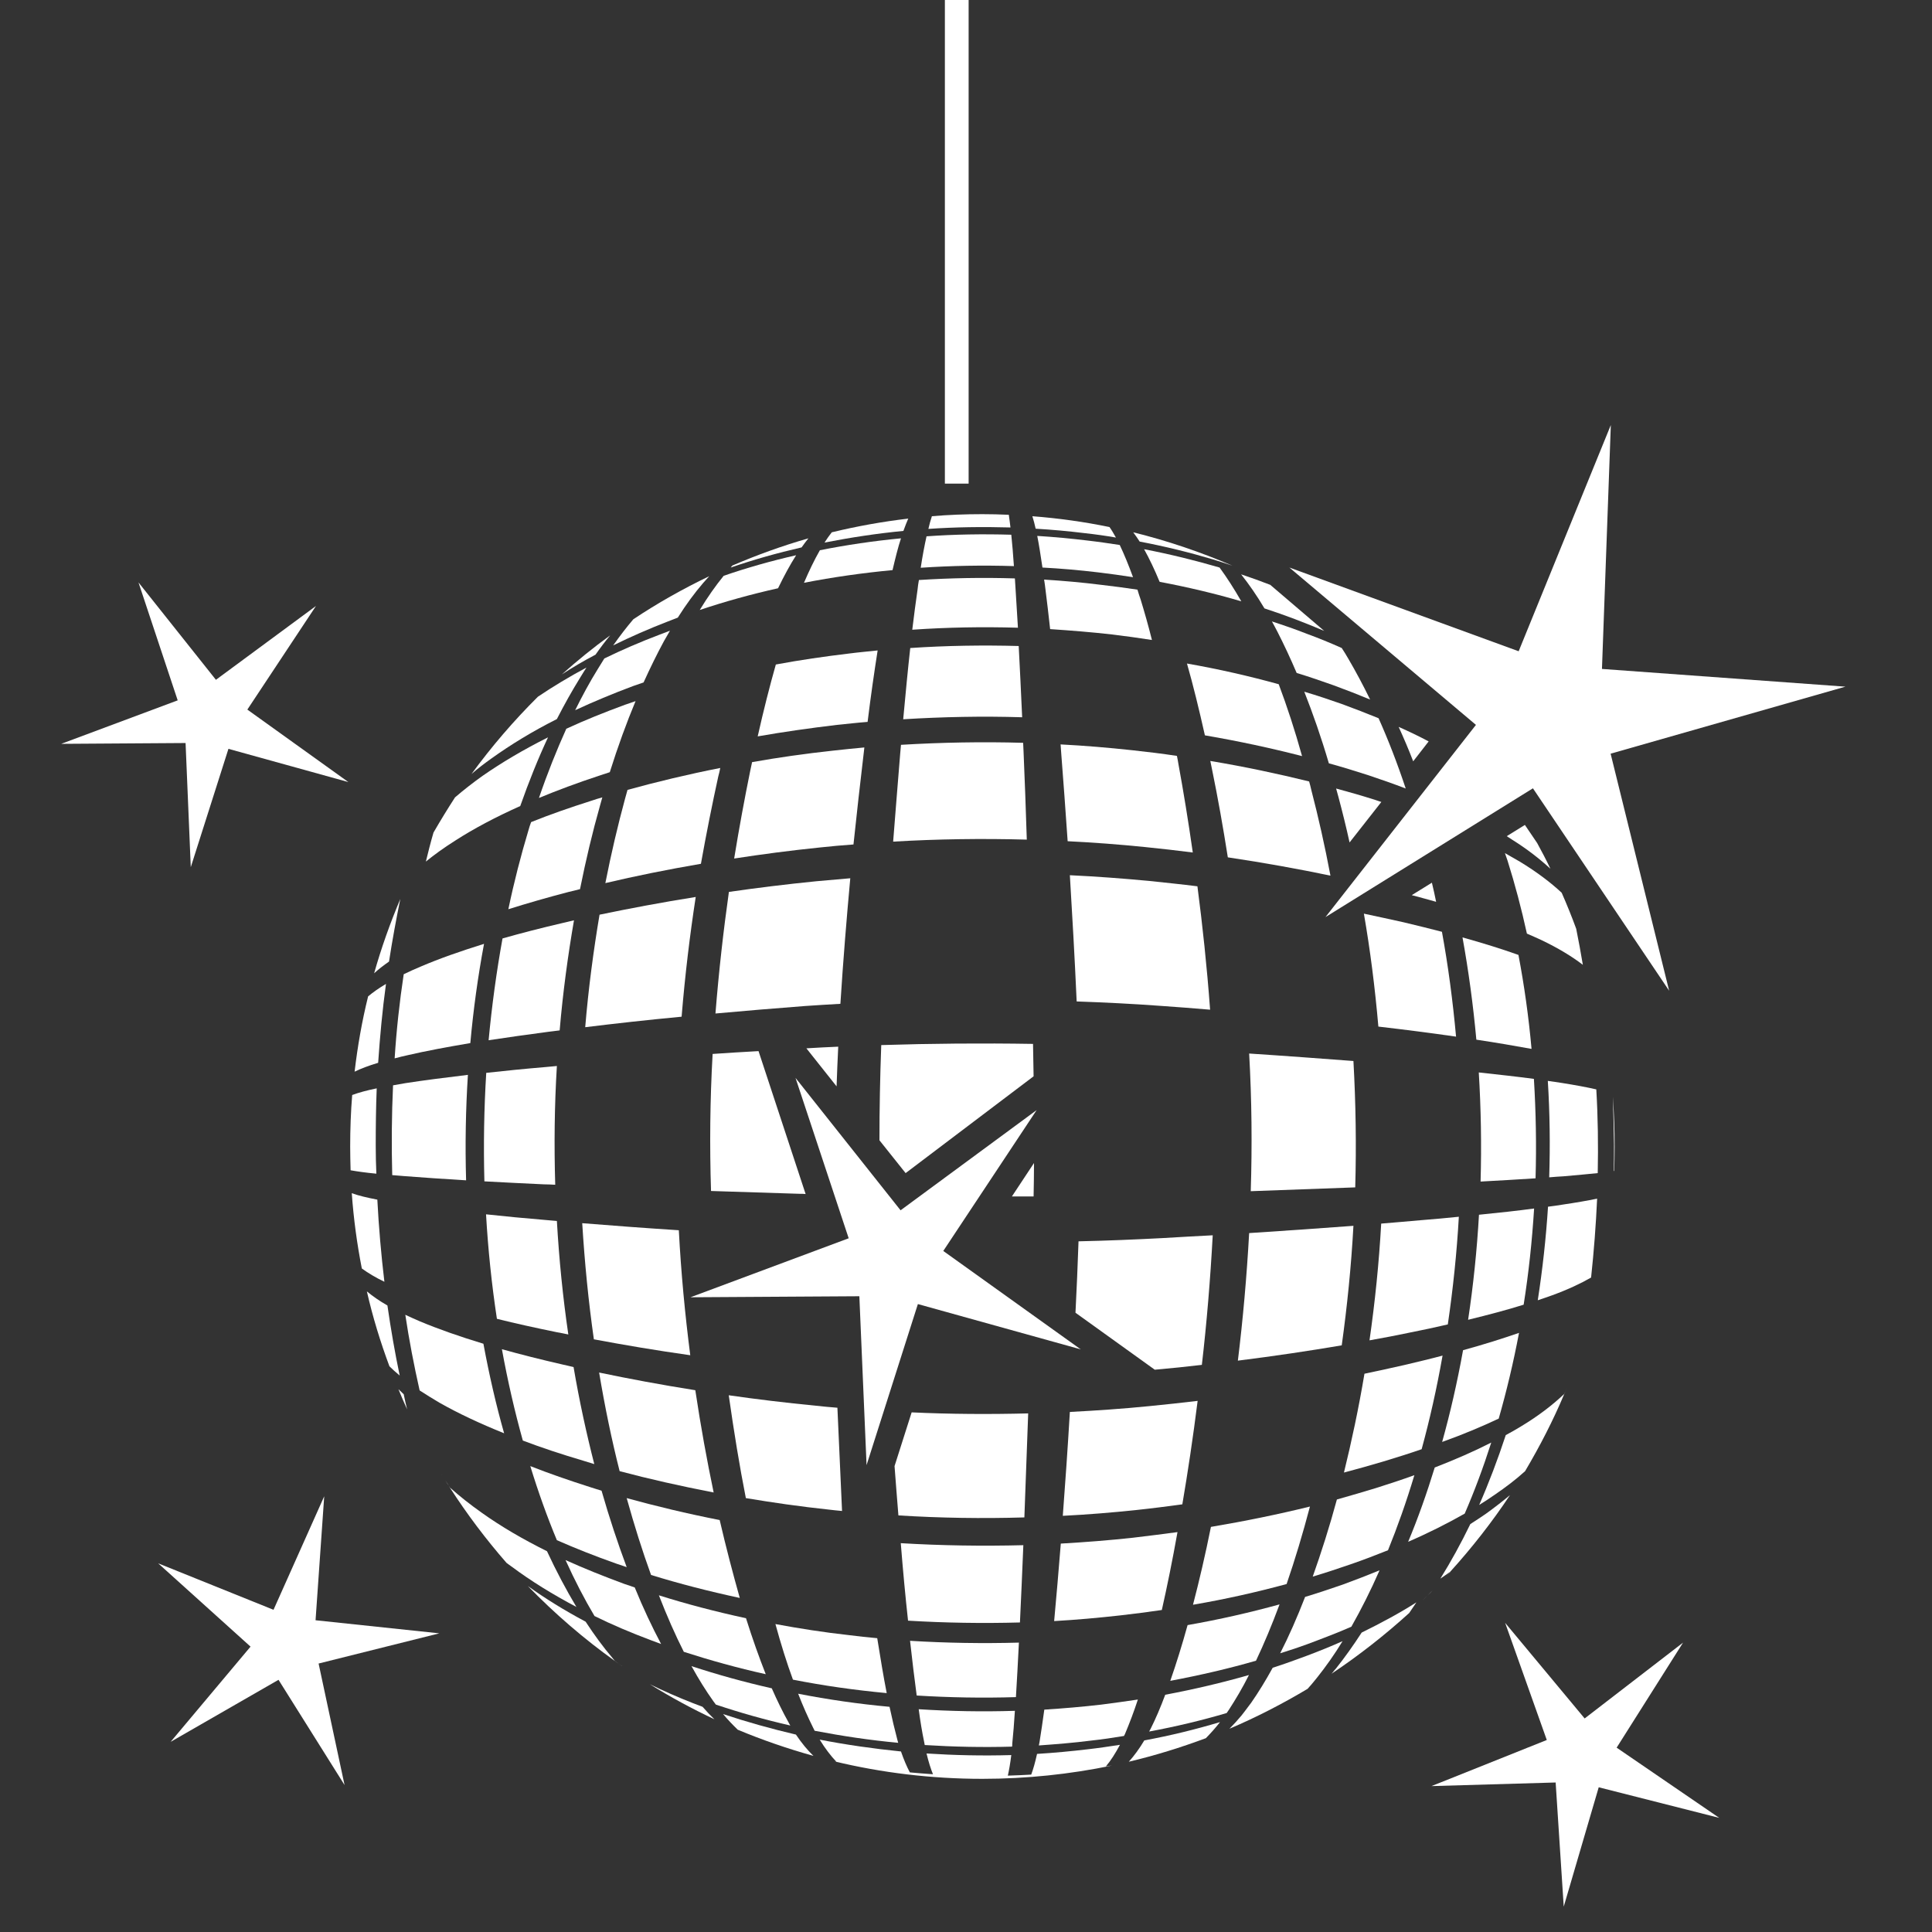 <svg xmlns="http://www.w3.org/2000/svg" xmlns:xlink="http://www.w3.org/1999/xlink" width="50" viewBox="0 0 37.5 37.5" height="50" preserveAspectRatio="xMidYMid meet"><rect x="0" y="0" width="37.5" height="37.5" fill="#333333" stroke="none"/><defs><clipPath id="df2771e4a8"><path d="M 25 8 L 35.965 8 L 35.965 20 L 25 20 Z M 25 8 " clip-rule="nonzero"></path></clipPath><clipPath id="11c982f7ed"><path d="M 1.18 11 L 7 11 L 7 17 L 1.18 17 Z M 1.18 11 " clip-rule="nonzero"></path></clipPath><clipPath id="0173c359d5"><path d="M 27 31 L 34 31 L 34 37.008 L 27 37.008 Z M 27 31 " clip-rule="nonzero"></path></clipPath></defs><path fill="#ffffff" d="M 20.102 10.262 C 20.418 10.281 20.734 10.309 21.051 10.348 C 21.258 10.371 21.457 10.398 21.66 10.434 C 21.617 10.359 21.578 10.289 21.535 10.23 C 21.047 10.129 20.547 10.059 20.039 10.02 C 20.039 10.02 20.039 10.02 20.039 10.023 C 20.062 10.094 20.082 10.172 20.102 10.262 " fill-opacity="1" fill-rule="nonzero"></path><path fill="#ffffff" d="M 13.156 11.988 C 13.316 11.734 13.48 11.512 13.648 11.316 C 13.688 11.27 13.727 11.227 13.766 11.184 C 13.254 11.43 12.762 11.707 12.293 12.02 C 12.16 12.176 12.031 12.344 11.902 12.527 C 12.234 12.363 12.59 12.207 12.965 12.062 C 13.031 12.035 13.094 12.012 13.156 11.988 " fill-opacity="1" fill-rule="nonzero"></path><path fill="#ffffff" d="M 7.492 19.098 C 7.359 19.176 7.242 19.258 7.145 19.34 C 7.027 19.816 6.941 20.305 6.883 20.801 C 7.004 20.742 7.156 20.684 7.34 20.629 C 7.375 20.117 7.422 19.605 7.492 19.098 " fill-opacity="1" fill-rule="nonzero"></path><path fill="#ffffff" d="M 11.73 12.781 C 11.688 12.848 11.645 12.918 11.602 12.988 C 11.449 13.234 11.305 13.5 11.164 13.785 C 11.516 13.621 11.891 13.465 12.289 13.316 C 12.355 13.293 12.422 13.27 12.492 13.246 C 12.621 12.961 12.754 12.691 12.887 12.445 C 12.926 12.375 12.965 12.309 13.004 12.242 C 12.938 12.266 12.871 12.293 12.809 12.316 C 12.426 12.461 12.066 12.617 11.73 12.781 " fill-opacity="1" fill-rule="nonzero"></path><path fill="#ffffff" d="M 7.77 17.449 C 7.574 17.914 7.402 18.395 7.262 18.891 C 7.348 18.812 7.445 18.738 7.551 18.664 C 7.613 18.258 7.688 17.852 7.77 17.449 " fill-opacity="1" fill-rule="nonzero"></path><path fill="#ffffff" d="M 10.461 15.488 C 10.82 15.34 11.207 15.195 11.621 15.059 C 11.691 15.035 11.766 15.012 11.836 14.988 C 11.992 14.492 12.16 14.031 12.336 13.609 C 12.266 13.633 12.199 13.656 12.129 13.68 C 11.727 13.828 11.348 13.98 10.992 14.145 C 10.805 14.559 10.625 15.008 10.461 15.488 " fill-opacity="1" fill-rule="nonzero"></path><path fill="#ffffff" d="M 11.844 12.332 C 11.516 12.57 11.203 12.824 10.906 13.09 C 11.109 12.957 11.328 12.828 11.559 12.707 C 11.652 12.574 11.746 12.449 11.844 12.332 " fill-opacity="1" fill-rule="nonzero"></path><path fill="#ffffff" d="M 19.68 10.988 C 19.664 10.758 19.648 10.555 19.629 10.379 C 19.078 10.363 18.527 10.371 17.984 10.41 C 17.945 10.586 17.906 10.789 17.871 11.02 C 18.469 10.98 19.07 10.969 19.68 10.988 " fill-opacity="1" fill-rule="nonzero"></path><path fill="#ffffff" d="M 15.691 10.449 C 15.184 10.594 14.691 10.773 14.215 10.977 C 14.203 10.992 14.191 11.004 14.184 11.016 C 14.625 10.863 15.086 10.734 15.559 10.625 C 15.602 10.562 15.648 10.504 15.691 10.449 " fill-opacity="1" fill-rule="nonzero"></path><path fill="#ffffff" d="M 17.324 11.066 C 17.379 10.832 17.43 10.625 17.488 10.449 C 16.953 10.5 16.426 10.578 15.914 10.68 C 15.809 10.863 15.707 11.074 15.605 11.312 C 16.164 11.203 16.738 11.121 17.324 11.066 " fill-opacity="1" fill-rule="nonzero"></path><path fill="#ffffff" d="M 17.488 14.457 C 17.484 14.512 17.477 14.566 17.473 14.625 C 17.43 15.16 17.383 15.73 17.336 16.336 C 18.195 16.285 19.066 16.273 19.93 16.297 C 19.91 15.691 19.891 15.121 19.867 14.586 C 19.863 14.527 19.863 14.473 19.859 14.418 C 19.07 14.395 18.273 14.41 17.488 14.457 " fill-opacity="1" fill-rule="nonzero"></path><path fill="#ffffff" d="M 19.758 12.184 C 19.742 11.91 19.727 11.656 19.711 11.418 C 19.707 11.352 19.703 11.289 19.699 11.227 C 19.07 11.207 18.449 11.219 17.836 11.258 C 17.824 11.32 17.816 11.383 17.809 11.449 C 17.773 11.688 17.742 11.945 17.707 12.223 C 18.383 12.176 19.066 12.164 19.758 12.184 " fill-opacity="1" fill-rule="nonzero"></path><path fill="#ffffff" d="M 17.629 10.066 C 17.125 10.125 16.629 10.215 16.145 10.332 C 16.098 10.391 16.051 10.457 16.004 10.531 C 16.504 10.434 17.016 10.355 17.535 10.305 C 17.566 10.219 17.598 10.137 17.629 10.066 " fill-opacity="1" fill-rule="nonzero"></path><path fill="#ffffff" d="M 14.035 33.27 C 14.129 33.383 14.227 33.484 14.32 33.574 C 14.797 33.773 15.285 33.941 15.789 34.082 C 15.672 33.969 15.559 33.832 15.449 33.668 C 14.965 33.555 14.492 33.422 14.035 33.27 " fill-opacity="1" fill-rule="nonzero"></path><path fill="#ffffff" d="M 13.453 33.059 C 13.16 32.945 12.879 32.82 12.613 32.691 C 13.016 32.941 13.434 33.168 13.867 33.371 C 13.789 33.297 13.711 33.215 13.637 33.129 C 13.574 33.105 13.512 33.082 13.453 33.059 " fill-opacity="1" fill-rule="nonzero"></path><path fill="#ffffff" d="M 17.418 33.77 C 17.367 33.578 17.316 33.363 17.266 33.129 C 16.664 33.074 16.07 32.988 15.492 32.875 C 15.586 33.117 15.684 33.336 15.781 33.531 C 15.793 33.551 15.801 33.574 15.812 33.594 C 16.34 33.695 16.883 33.777 17.434 33.828 C 17.43 33.809 17.422 33.789 17.418 33.77 " fill-opacity="1" fill-rule="nonzero"></path><path fill="#ffffff" d="M 7.758 26.699 C 7.664 26.25 7.586 25.797 7.52 25.34 C 7.363 25.25 7.23 25.156 7.121 25.066 C 7.234 25.562 7.383 26.047 7.559 26.52 C 7.617 26.578 7.688 26.641 7.758 26.699 " fill-opacity="1" fill-rule="nonzero"></path><path fill="#ffffff" d="M 12.633 31.836 C 12.699 31.859 12.766 31.887 12.832 31.91 C 12.656 31.578 12.484 31.215 12.32 30.812 C 12.25 30.789 12.184 30.766 12.113 30.742 C 11.711 30.594 11.332 30.441 10.977 30.281 C 11.156 30.676 11.344 31.039 11.539 31.367 C 11.879 31.535 12.246 31.691 12.633 31.836 " fill-opacity="1" fill-rule="nonzero"></path><path fill="#ffffff" d="M 7.918 20.48 C 8.27 20.398 8.672 20.324 9.129 20.246 C 9.188 19.594 9.277 18.949 9.395 18.32 C 8.93 18.465 8.52 18.609 8.164 18.762 C 8.047 18.812 7.938 18.859 7.836 18.91 C 7.754 19.453 7.695 19.996 7.66 20.543 C 7.742 20.52 7.828 20.5 7.918 20.48 " fill-opacity="1" fill-rule="nonzero"></path><path fill="#ffffff" d="M 6.828 23.16 C 6.863 23.656 6.93 24.145 7.023 24.621 C 7.141 24.707 7.289 24.797 7.461 24.879 C 7.398 24.352 7.352 23.82 7.324 23.285 C 7.121 23.246 6.957 23.207 6.828 23.16 " fill-opacity="1" fill-rule="nonzero"></path><path fill="#ffffff" d="M 8.578 28.629 C 8.578 28.629 8.582 28.633 8.582 28.633 C 8.582 28.633 8.578 28.629 8.578 28.625 C 8.578 28.629 8.578 28.629 8.578 28.629 " fill-opacity="1" fill-rule="nonzero"></path><path fill="#ffffff" d="M 7.836 27.062 C 7.801 27.027 7.766 26.996 7.734 26.965 C 7.785 27.094 7.844 27.227 7.902 27.355 C 7.879 27.258 7.855 27.16 7.836 27.062 " fill-opacity="1" fill-rule="nonzero"></path><path fill="#ffffff" d="M 15.102 11.418 C 15.219 11.176 15.336 10.961 15.453 10.777 C 14.969 10.887 14.5 11.02 14.047 11.176 C 13.891 11.367 13.734 11.59 13.582 11.84 C 14.07 11.676 14.578 11.535 15.102 11.418 " fill-opacity="1" fill-rule="nonzero"></path><path fill="#ffffff" d="M 10.812 25.859 C 10.887 25.871 10.957 25.887 11.031 25.902 C 10.926 25.184 10.852 24.449 10.809 23.699 C 10.734 23.691 10.66 23.688 10.59 23.68 C 10.172 23.645 9.789 23.609 9.434 23.57 C 9.473 24.25 9.543 24.926 9.645 25.598 C 10.004 25.688 10.391 25.773 10.812 25.859 " fill-opacity="1" fill-rule="nonzero"></path><path fill="#ffffff" d="M 10.098 15.645 C 10.266 15.168 10.445 14.723 10.637 14.312 C 10.16 14.551 9.738 14.801 9.367 15.059 C 9.176 15.195 8.996 15.336 8.832 15.477 C 8.688 15.699 8.547 15.93 8.414 16.16 C 8.359 16.348 8.312 16.535 8.266 16.723 C 8.434 16.586 8.625 16.449 8.836 16.316 C 9.199 16.082 9.621 15.859 10.098 15.645 " fill-opacity="1" fill-rule="nonzero"></path><path fill="#ffffff" d="M 9.484 20.191 C 9.84 20.137 10.227 20.082 10.645 20.027 C 10.715 20.02 10.789 20.008 10.863 20 C 10.926 19.258 11.023 18.547 11.141 17.863 C 11.07 17.879 10.996 17.898 10.926 17.914 C 10.504 18.012 10.113 18.113 9.754 18.215 C 9.637 18.859 9.547 19.52 9.484 20.191 " fill-opacity="1" fill-rule="nonzero"></path><path fill="#ffffff" d="M 11.301 23.742 C 11.348 24.508 11.422 25.262 11.527 25.996 C 12.109 26.105 12.73 26.211 13.398 26.305 C 13.297 25.52 13.219 24.707 13.176 23.879 C 12.508 23.836 11.883 23.789 11.301 23.742 " fill-opacity="1" fill-rule="nonzero"></path><path fill="#ffffff" d="M 11.629 26.641 C 11.742 27.316 11.875 27.957 12.027 28.555 C 12.598 28.707 13.207 28.844 13.852 28.969 C 13.723 28.352 13.602 27.691 13.496 26.984 C 12.832 26.879 12.207 26.762 11.629 26.641 " fill-opacity="1" fill-rule="nonzero"></path><path fill="#ffffff" d="M 11.32 28.352 C 11.391 28.375 11.461 28.395 11.535 28.418 C 11.383 27.824 11.246 27.199 11.133 26.535 C 11.059 26.516 10.984 26.5 10.914 26.484 C 10.492 26.387 10.102 26.289 9.742 26.188 C 9.855 26.809 9.992 27.402 10.148 27.961 C 10.508 28.098 10.898 28.227 11.32 28.352 " fill-opacity="1" fill-rule="nonzero"></path><path fill="#ffffff" d="M 19.84 13.922 C 19.816 13.422 19.797 12.961 19.773 12.539 C 19.074 12.52 18.367 12.531 17.668 12.578 C 17.621 12.996 17.578 13.457 17.531 13.961 C 18.297 13.914 19.07 13.898 19.84 13.922 " fill-opacity="1" fill-rule="nonzero"></path><path fill="#ffffff" d="M 19.777 31.883 C 19.074 31.902 18.367 31.891 17.664 31.848 C 17.707 32.238 17.75 32.59 17.793 32.91 C 18.426 32.949 19.07 32.961 19.719 32.941 C 19.738 32.625 19.758 32.273 19.777 31.883 " fill-opacity="1" fill-rule="nonzero"></path><path fill="#ffffff" d="M 17.938 33.812 C 17.941 33.832 17.945 33.852 17.949 33.871 C 18.508 33.906 19.074 33.918 19.645 33.902 C 19.648 33.883 19.648 33.863 19.648 33.844 C 19.668 33.652 19.684 33.441 19.699 33.207 C 19.07 33.227 18.445 33.215 17.832 33.176 C 17.863 33.41 17.898 33.621 17.938 33.812 " fill-opacity="1" fill-rule="nonzero"></path><path fill="#ffffff" d="M 25.379 32.133 C 25.16 32.215 24.934 32.297 24.703 32.371 C 24.566 32.621 24.426 32.848 24.285 33.051 C 24.27 33.07 24.254 33.094 24.238 33.113 C 24.191 33.176 24.145 33.238 24.098 33.297 C 24.02 33.391 23.941 33.477 23.863 33.555 C 24.387 33.332 24.895 33.07 25.379 32.781 C 25.426 32.73 25.473 32.676 25.52 32.617 C 25.535 32.598 25.555 32.574 25.57 32.555 C 25.738 32.344 25.902 32.113 26.059 31.855 C 25.84 31.953 25.617 32.043 25.379 32.133 " fill-opacity="1" fill-rule="nonzero"></path><path fill="#ffffff" d="M 28.152 30.508 C 28.148 30.508 28.148 30.508 28.148 30.508 C 28.105 30.559 28.059 30.605 28.016 30.652 C 28.062 30.605 28.105 30.555 28.152 30.508 " fill-opacity="1" fill-rule="nonzero"></path><path fill="#ffffff" d="M 28.84 29.383 C 28.742 29.449 28.645 29.516 28.539 29.582 C 28.355 29.961 28.16 30.316 27.957 30.641 C 28.023 30.598 28.086 30.551 28.148 30.508 C 28.57 30.043 28.961 29.543 29.309 29.02 C 29.164 29.141 29.008 29.262 28.84 29.383 " fill-opacity="1" fill-rule="nonzero"></path><path fill="#ffffff" d="M 19.863 29.992 C 19.07 30.012 18.273 30 17.484 29.953 C 17.527 30.492 17.574 30.992 17.625 31.457 C 18.344 31.5 19.07 31.512 19.797 31.492 C 19.82 31.031 19.84 30.531 19.863 29.992 " fill-opacity="1" fill-rule="nonzero"></path><path fill="#ffffff" d="M 7.875 21.023 C 7.789 21.039 7.707 21.051 7.629 21.066 C 7.602 21.648 7.598 22.227 7.613 22.809 C 7.688 22.816 7.766 22.82 7.844 22.828 C 8.195 22.855 8.594 22.883 9.047 22.91 C 9.027 22.223 9.039 21.539 9.082 20.863 C 8.625 20.918 8.223 20.969 7.875 21.023 " fill-opacity="1" fill-rule="nonzero"></path><path fill="#ffffff" d="M 10.617 30.109 C 10.145 29.875 9.719 29.625 9.352 29.363 C 9.125 29.203 8.918 29.039 8.73 28.871 C 9.062 29.387 9.43 29.875 9.832 30.336 C 9.867 30.359 9.898 30.387 9.934 30.41 C 10.301 30.684 10.723 30.945 11.188 31.191 C 10.992 30.863 10.801 30.504 10.617 30.109 " fill-opacity="1" fill-rule="nonzero"></path><path fill="#ffffff" d="M 8.73 28.867 C 8.73 28.871 8.73 28.871 8.73 28.871 C 8.703 28.824 8.676 28.781 8.645 28.734 C 8.672 28.781 8.699 28.824 8.73 28.867 " fill-opacity="1" fill-rule="nonzero"></path><path fill="#ffffff" d="M 14.359 31.016 C 14.227 30.547 14.094 30.043 13.969 29.504 C 13.332 29.379 12.73 29.234 12.164 29.078 C 12.312 29.609 12.469 30.109 12.637 30.57 C 13.18 30.738 13.758 30.887 14.359 31.016 " fill-opacity="1" fill-rule="nonzero"></path><path fill="#ffffff" d="M 11.957 30.348 C 12.027 30.371 12.094 30.395 12.164 30.418 C 11.992 29.957 11.828 29.465 11.676 28.934 C 11.602 28.91 11.531 28.891 11.461 28.867 C 11.043 28.734 10.652 28.598 10.293 28.457 C 10.449 28.965 10.621 29.445 10.809 29.895 C 11.164 30.051 11.547 30.203 11.957 30.348 " fill-opacity="1" fill-rule="nonzero"></path><path fill="#ffffff" d="M 9.383 26.082 C 8.918 25.941 8.508 25.797 8.152 25.648 C 8.051 25.605 7.957 25.562 7.867 25.52 C 7.941 26.012 8.035 26.5 8.145 26.988 C 8.266 27.066 8.395 27.148 8.531 27.227 C 8.895 27.434 9.312 27.629 9.785 27.82 C 9.629 27.27 9.496 26.691 9.383 26.082 " fill-opacity="1" fill-rule="nonzero"></path><path fill="#ffffff" d="M 14.863 32.496 C 14.734 32.168 14.605 31.809 14.48 31.41 C 13.887 31.281 13.32 31.133 12.789 30.965 C 12.945 31.367 13.105 31.73 13.273 32.062 C 13.785 32.227 14.316 32.375 14.863 32.496 " fill-opacity="1" fill-rule="nonzero"></path><path fill="#ffffff" d="M 9.402 22.93 C 9.758 22.949 10.145 22.969 10.559 22.988 C 10.629 22.988 10.703 22.992 10.777 22.996 C 10.754 22.234 10.762 21.461 10.809 20.691 C 10.738 20.699 10.664 20.703 10.594 20.711 C 10.176 20.746 9.793 20.785 9.438 20.824 C 9.395 21.52 9.383 22.223 9.402 22.93 " fill-opacity="1" fill-rule="nonzero"></path><path fill="#ffffff" d="M 16.84 14.012 C 16.902 13.508 16.969 13.047 17.035 12.625 C 16.852 12.645 16.672 12.66 16.488 12.684 C 16 12.742 15.52 12.812 15.059 12.898 C 14.938 13.324 14.82 13.789 14.707 14.293 C 15.199 14.207 15.715 14.133 16.246 14.07 C 16.441 14.051 16.641 14.027 16.84 14.012 " fill-opacity="1" fill-rule="nonzero"></path><path fill="#ffffff" d="M 15.305 33.43 C 15.195 33.234 15.086 33.012 14.98 32.77 C 14.441 32.648 13.922 32.504 13.422 32.34 C 13.562 32.594 13.703 32.82 13.848 33.023 C 13.863 33.043 13.879 33.066 13.895 33.086 C 14.359 33.242 14.844 33.379 15.34 33.492 C 15.328 33.473 15.316 33.453 15.305 33.43 " fill-opacity="1" fill-rule="nonzero"></path><path fill="#ffffff" d="M 17.211 32.863 C 17.148 32.543 17.09 32.188 17.027 31.797 C 16.848 31.781 16.664 31.762 16.48 31.738 C 15.992 31.684 15.512 31.609 15.051 31.523 C 15.16 31.922 15.273 32.281 15.391 32.602 C 15.984 32.719 16.59 32.805 17.211 32.863 " fill-opacity="1" fill-rule="nonzero"></path><path fill="#ffffff" d="M 14.562 14.961 C 14.453 15.496 14.348 16.062 14.25 16.664 C 14.781 16.582 15.34 16.508 15.918 16.449 C 16.133 16.426 16.352 16.406 16.566 16.391 C 16.629 15.785 16.695 15.215 16.758 14.676 C 16.766 14.621 16.77 14.562 16.777 14.508 C 16.574 14.527 16.371 14.547 16.168 14.57 C 15.625 14.629 15.102 14.703 14.598 14.793 C 14.586 14.848 14.574 14.906 14.562 14.961 " fill-opacity="1" fill-rule="nonzero"></path><path fill="#ffffff" d="M 13.887 19.672 C 14.438 19.621 15.016 19.574 15.621 19.527 C 15.852 19.512 16.082 19.496 16.312 19.484 C 16.367 18.621 16.434 17.809 16.504 17.047 C 16.281 17.066 16.062 17.086 15.844 17.105 C 15.254 17.164 14.688 17.234 14.148 17.312 C 14.043 18.055 13.953 18.844 13.887 19.672 " fill-opacity="1" fill-rule="nonzero"></path><path fill="#ffffff" d="M 11.637 17.754 C 11.52 18.449 11.422 19.18 11.359 19.938 C 11.938 19.867 12.562 19.797 13.23 19.734 C 13.297 18.918 13.391 18.145 13.504 17.41 C 12.84 17.516 12.219 17.633 11.637 17.754 " fill-opacity="1" fill-rule="nonzero"></path><path fill="#ffffff" d="M 10.258 16.113 C 10.109 16.609 9.977 17.121 9.867 17.648 C 10.227 17.535 10.617 17.422 11.039 17.312 C 11.109 17.297 11.184 17.277 11.258 17.258 C 11.371 16.695 11.5 16.152 11.645 15.641 C 11.66 15.586 11.676 15.531 11.691 15.477 C 11.617 15.496 11.547 15.52 11.477 15.543 C 11.059 15.676 10.668 15.812 10.309 15.957 C 10.289 16.008 10.273 16.059 10.258 16.113 " fill-opacity="1" fill-rule="nonzero"></path><path fill="#ffffff" d="M 12.133 15.5 C 11.992 16.02 11.863 16.566 11.75 17.141 C 12.328 17.004 12.949 16.879 13.605 16.766 C 13.711 16.172 13.824 15.609 13.941 15.074 C 13.957 15.02 13.969 14.961 13.98 14.906 C 13.348 15.031 12.742 15.176 12.18 15.332 C 12.164 15.387 12.148 15.441 12.133 15.5 " fill-opacity="1" fill-rule="nonzero"></path><path fill="#ffffff" d="M 20.133 10.402 C 20.168 10.578 20.199 10.781 20.234 11.016 C 20.594 11.035 20.949 11.066 21.309 11.109 C 21.539 11.137 21.77 11.168 21.992 11.203 C 21.906 10.969 21.82 10.758 21.734 10.578 C 21.527 10.547 21.32 10.516 21.109 10.492 C 20.785 10.453 20.457 10.422 20.133 10.402 " fill-opacity="1" fill-rule="nonzero"></path><path fill="#ffffff" d="M 23.547 10.859 C 23.672 10.898 23.801 10.938 23.922 10.98 C 23.305 10.715 22.66 10.496 21.996 10.332 C 22.039 10.387 22.078 10.449 22.121 10.512 C 22.613 10.605 23.09 10.723 23.547 10.859 " fill-opacity="1" fill-rule="nonzero"></path><path fill="#ffffff" d="M 21.91 34.195 C 22.422 34.074 22.922 33.918 23.406 33.738 C 23.496 33.645 23.59 33.543 23.68 33.426 C 23.211 33.566 22.719 33.688 22.211 33.781 C 22.113 33.945 22.012 34.082 21.91 34.195 " fill-opacity="1" fill-rule="nonzero"></path><path fill="#ffffff" d="M 21.379 33.086 C 21.012 33.129 20.641 33.16 20.27 33.184 C 20.238 33.418 20.207 33.629 20.176 33.82 C 20.172 33.84 20.168 33.859 20.164 33.879 C 20.5 33.855 20.84 33.828 21.176 33.785 C 21.391 33.762 21.605 33.73 21.816 33.695 C 21.828 33.676 21.836 33.656 21.844 33.637 C 21.926 33.441 22.008 33.227 22.086 32.988 C 21.852 33.023 21.617 33.055 21.379 33.086 " fill-opacity="1" fill-rule="nonzero"></path><path fill="#ffffff" d="M 7.305 22.781 C 7.297 22.602 7.293 22.418 7.293 22.238 C 7.293 21.867 7.297 21.496 7.312 21.125 C 7.121 21.164 6.961 21.207 6.836 21.254 C 6.809 21.582 6.797 21.918 6.797 22.254 C 6.797 22.406 6.801 22.562 6.805 22.715 C 6.934 22.738 7.102 22.762 7.305 22.781 " fill-opacity="1" fill-rule="nonzero"></path><path fill="#ffffff" d="M 10.809 13.957 C 10.953 13.676 11.102 13.41 11.254 13.164 C 11.297 13.094 11.34 13.023 11.383 12.957 C 11.047 13.137 10.73 13.328 10.441 13.523 C 9.973 13.988 9.543 14.488 9.152 15.023 C 9.273 14.918 9.406 14.816 9.543 14.719 C 9.914 14.453 10.336 14.195 10.809 13.957 " fill-opacity="1" fill-rule="nonzero"></path><path fill="#ffffff" d="M 21.117 33.953 C 20.789 33.992 20.457 34.023 20.129 34.043 C 20.094 34.203 20.055 34.34 20.016 34.445 C 19.863 34.453 19.715 34.461 19.562 34.465 C 19.586 34.359 19.609 34.227 19.629 34.066 C 19.074 34.082 18.527 34.07 17.984 34.035 C 18.023 34.199 18.066 34.332 18.109 34.438 C 17.961 34.43 17.812 34.414 17.66 34.402 C 17.602 34.293 17.543 34.156 17.488 33.996 C 16.949 33.941 16.426 33.867 15.91 33.766 C 16.016 33.938 16.125 34.082 16.234 34.195 C 16.223 34.191 16.211 34.191 16.195 34.188 C 17.117 34.41 18.078 34.527 19.066 34.527 C 19.926 34.527 20.766 34.438 21.578 34.27 C 21.578 34.27 21.574 34.27 21.574 34.27 C 21.539 34.273 21.5 34.281 21.465 34.285 C 21.559 34.176 21.648 34.035 21.738 33.867 C 21.531 33.898 21.324 33.93 21.117 33.953 " fill-opacity="1" fill-rule="nonzero"></path><path fill="#ffffff" d="M 27.352 31.309 C 27.426 31.242 27.496 31.172 27.57 31.105 C 27.496 31.172 27.426 31.242 27.352 31.309 " fill-opacity="1" fill-rule="nonzero"></path><path fill="#ffffff" d="M 26.43 31.688 C 26.266 31.941 26.098 32.176 25.93 32.387 C 25.91 32.41 25.891 32.43 25.875 32.453 C 25.863 32.465 25.855 32.477 25.844 32.488 C 26.375 32.133 26.879 31.738 27.352 31.309 C 27.398 31.242 27.445 31.172 27.492 31.102 C 27.168 31.309 26.812 31.5 26.43 31.688 " fill-opacity="1" fill-rule="nonzero"></path><path fill="#ffffff" d="M 27.605 31.07 C 27.641 31.031 27.68 30.996 27.719 30.957 C 27.75 30.93 27.777 30.902 27.805 30.871 C 27.738 30.938 27.672 31.004 27.605 31.07 " fill-opacity="1" fill-rule="nonzero"></path><path fill="#ffffff" d="M 11.887 32.18 C 11.707 31.969 11.535 31.734 11.367 31.477 C 10.957 31.258 10.582 31.027 10.246 30.785 C 10.766 31.32 11.332 31.809 11.938 32.242 C 11.938 32.238 11.934 32.238 11.934 32.238 C 11.918 32.219 11.902 32.199 11.887 32.18 " fill-opacity="1" fill-rule="nonzero"></path><path fill="#ffffff" d="M 11.941 32.246 C 11.992 32.281 12.047 32.32 12.102 32.355 C 12.047 32.32 11.992 32.281 11.938 32.242 C 11.938 32.242 11.938 32.242 11.941 32.246 " fill-opacity="1" fill-rule="nonzero"></path><path fill="#ffffff" d="M 26.23 31.574 C 26.418 31.242 26.602 30.879 26.777 30.48 C 26.547 30.574 26.305 30.668 26.059 30.758 C 25.82 30.84 25.578 30.922 25.332 30.996 C 25.176 31.398 25.016 31.762 24.848 32.09 C 25.086 32.016 25.316 31.938 25.539 31.852 C 25.777 31.762 26.008 31.672 26.23 31.574 " fill-opacity="1" fill-rule="nonzero"></path><path fill="#ffffff" d="M 19.613 10.238 C 19.602 10.152 19.594 10.074 19.582 10 C 19.582 9.996 19.582 9.996 19.582 9.992 C 19.41 9.984 19.238 9.98 19.066 9.98 C 18.738 9.98 18.41 9.992 18.086 10.02 C 18.086 10.023 18.086 10.023 18.086 10.027 C 18.062 10.098 18.039 10.18 18.02 10.266 C 18.543 10.23 19.078 10.223 19.613 10.238 " fill-opacity="1" fill-rule="nonzero"></path><path fill="#ffffff" d="M 31.332 22.727 C 31.336 22.57 31.34 22.414 31.34 22.254 C 31.34 21.93 31.328 21.605 31.305 21.289 C 31.316 21.598 31.324 21.906 31.328 22.215 C 31.328 22.387 31.328 22.559 31.324 22.73 C 31.328 22.73 31.328 22.727 31.332 22.727 " fill-opacity="1" fill-rule="nonzero"></path><path fill="#ffffff" d="M 22.207 10.66 C 22.309 10.844 22.41 11.055 22.508 11.293 C 23.062 11.398 23.59 11.523 24.094 11.672 C 23.953 11.426 23.812 11.207 23.672 11.016 C 23.203 10.879 22.715 10.758 22.207 10.66 " fill-opacity="1" fill-rule="nonzero"></path><path fill="#ffffff" d="M 24.246 20.449 C 24.297 21.348 24.305 22.242 24.277 23.121 C 25 23.094 25.676 23.07 26.305 23.047 C 26.328 22.234 26.316 21.418 26.27 20.594 C 25.641 20.547 24.969 20.496 24.246 20.449 " fill-opacity="1" fill-rule="nonzero"></path><path fill="#ffffff" d="M 24.027 26.41 C 24.746 26.32 25.418 26.219 26.043 26.113 C 26.148 25.359 26.227 24.582 26.27 23.793 C 25.645 23.84 24.969 23.887 24.246 23.934 C 24.199 24.781 24.125 25.613 24.027 26.41 " fill-opacity="1" fill-rule="nonzero"></path><path fill="#ffffff" d="M 26.852 28.367 C 27.109 28.289 27.359 28.211 27.594 28.129 C 27.75 27.559 27.887 26.953 28 26.312 C 27.766 26.375 27.516 26.434 27.254 26.496 C 27.008 26.551 26.75 26.609 26.484 26.664 C 26.371 27.34 26.234 27.98 26.086 28.582 C 26.348 28.512 26.605 28.441 26.852 28.367 " fill-opacity="1" fill-rule="nonzero"></path><path fill="#ffffff" d="M 26.473 17.734 C 26.594 18.43 26.688 19.164 26.754 19.926 C 27.02 19.957 27.277 19.988 27.523 20.02 C 27.781 20.055 28.027 20.086 28.262 20.121 C 28.199 19.43 28.109 18.746 27.988 18.086 C 27.75 18.023 27.504 17.965 27.246 17.902 C 26.996 17.848 26.738 17.789 26.473 17.734 " fill-opacity="1" fill-rule="nonzero"></path><path fill="#ffffff" d="M 26.043 13.664 C 25.809 13.582 25.566 13.5 25.316 13.426 C 25.484 13.852 25.645 14.312 25.793 14.816 C 26.051 14.887 26.305 14.965 26.547 15.043 C 26.805 15.129 27.051 15.215 27.285 15.305 C 27.121 14.812 26.945 14.359 26.758 13.941 C 26.531 13.848 26.289 13.754 26.043 13.664 " fill-opacity="1" fill-rule="nonzero"></path><path fill="#ffffff" d="M 26.809 23.75 C 26.766 24.52 26.688 25.277 26.582 26.016 C 26.852 25.969 27.109 25.918 27.355 25.867 C 27.617 25.816 27.863 25.762 28.102 25.707 C 28.203 25.016 28.277 24.316 28.316 23.617 C 28.082 23.641 27.836 23.664 27.578 23.684 C 27.332 23.707 27.074 23.727 26.809 23.75 " fill-opacity="1" fill-rule="nonzero"></path><path fill="#ffffff" d="M 22.516 19.523 C 22.848 19.547 23.172 19.57 23.488 19.598 C 23.426 18.754 23.34 17.953 23.242 17.203 C 22.934 17.164 22.621 17.133 22.297 17.098 C 21.793 17.051 21.281 17.012 20.766 16.988 C 20.812 17.75 20.859 18.566 20.898 19.438 C 21.445 19.457 21.984 19.484 22.516 19.523 " fill-opacity="1" fill-rule="nonzero"></path><path fill="#ffffff" d="M 22.875 14.84 C 22.867 14.785 22.855 14.727 22.844 14.672 C 22.562 14.629 22.273 14.594 21.977 14.562 C 21.516 14.512 21.051 14.473 20.586 14.449 C 20.59 14.504 20.594 14.559 20.598 14.617 C 20.641 15.152 20.68 15.723 20.723 16.328 C 21.227 16.352 21.727 16.391 22.223 16.441 C 22.539 16.473 22.848 16.508 23.152 16.547 C 23.066 15.945 22.973 15.375 22.875 14.84 " fill-opacity="1" fill-rule="nonzero"></path><path fill="#ffffff" d="M 28.656 20.18 C 29.047 20.238 29.406 20.301 29.727 20.359 C 29.672 19.742 29.586 19.129 29.473 18.535 C 29.145 18.418 28.781 18.305 28.387 18.195 C 28.504 18.84 28.594 19.504 28.656 20.18 " fill-opacity="1" fill-rule="nonzero"></path><path fill="#ffffff" d="M 22.551 31.25 C 22.656 30.785 22.758 30.281 22.855 29.738 C 22.57 29.777 22.281 29.812 21.984 29.848 C 21.523 29.898 21.059 29.934 20.59 29.961 C 20.547 30.5 20.504 31 20.461 31.465 C 20.891 31.441 21.32 31.402 21.742 31.355 C 22.016 31.324 22.285 31.289 22.551 31.25 " fill-opacity="1" fill-rule="nonzero"></path><path fill="#ffffff" d="M 26.043 12.578 C 25.824 12.48 25.598 12.387 25.363 12.301 C 25.145 12.215 24.918 12.137 24.688 12.062 C 24.723 12.129 24.762 12.195 24.797 12.266 C 24.922 12.512 25.047 12.777 25.168 13.062 C 25.414 13.137 25.652 13.219 25.883 13.301 C 26.129 13.391 26.367 13.484 26.594 13.578 C 26.457 13.297 26.312 13.027 26.168 12.781 C 26.129 12.711 26.086 12.645 26.043 12.578 " fill-opacity="1" fill-rule="nonzero"></path><path fill="#ffffff" d="M 20.766 27.406 C 20.723 28.129 20.676 28.801 20.629 29.422 C 21.109 29.398 21.586 29.359 22.059 29.309 C 22.363 29.277 22.66 29.238 22.949 29.199 C 23.055 28.578 23.156 27.906 23.246 27.191 C 22.941 27.227 22.625 27.262 22.305 27.293 C 21.797 27.344 21.285 27.379 20.766 27.406 " fill-opacity="1" fill-rule="nonzero"></path><path fill="#ffffff" d="M 25.453 15.336 C 25.441 15.281 25.426 15.223 25.41 15.168 C 24.809 15.02 24.168 14.883 23.492 14.77 C 23.504 14.828 23.516 14.883 23.527 14.941 C 23.637 15.477 23.738 16.043 23.832 16.641 C 24.539 16.746 25.203 16.867 25.824 16.996 C 25.715 16.418 25.59 15.863 25.453 15.336 " fill-opacity="1" fill-rule="nonzero"></path><path fill="#ffffff" d="M 27.453 28.633 C 27.215 28.719 26.969 28.801 26.707 28.883 C 26.465 28.957 26.211 29.031 25.949 29.105 C 25.805 29.637 25.645 30.137 25.48 30.602 C 25.73 30.527 25.977 30.445 26.215 30.363 C 26.465 30.277 26.707 30.184 26.941 30.09 C 27.125 29.637 27.297 29.152 27.453 28.633 " fill-opacity="1" fill-rule="nonzero"></path><path fill="#ffffff" d="M 28.496 25.617 C 28.891 25.52 29.25 25.426 29.574 25.324 C 29.672 24.707 29.738 24.082 29.777 23.457 C 29.457 23.5 29.102 23.539 28.707 23.578 C 28.668 24.258 28.598 24.941 28.496 25.617 " fill-opacity="1" fill-rule="nonzero"></path><path fill="#ffffff" d="M 23.387 14.273 C 24.051 14.387 24.68 14.523 25.273 14.676 C 25.133 14.172 24.98 13.707 24.82 13.281 C 24.258 13.125 23.66 12.988 23.039 12.879 C 23.16 13.301 23.273 13.766 23.387 14.273 " fill-opacity="1" fill-rule="nonzero"></path><path fill="#ffffff" d="M 29.09 27.535 C 29.242 27.004 29.375 26.449 29.484 25.871 C 29.156 25.984 28.797 26.098 28.398 26.207 C 28.285 26.832 28.148 27.43 27.992 27.988 C 28.395 27.844 28.758 27.691 29.09 27.535 " fill-opacity="1" fill-rule="nonzero"></path><path fill="#ffffff" d="M 30.414 26.938 C 30.398 26.977 30.383 27.016 30.363 27.055 C 30.367 27.055 30.367 27.051 30.367 27.051 C 30.383 27.012 30.398 26.977 30.414 26.938 " fill-opacity="1" fill-rule="nonzero"></path><path fill="#ffffff" d="M 30.363 27.055 C 30.137 27.27 29.859 27.484 29.52 27.688 C 29.426 27.746 29.328 27.801 29.227 27.855 C 29.07 28.332 28.898 28.785 28.711 29.211 C 28.812 29.148 28.914 29.082 29.008 29.016 C 29.227 28.867 29.426 28.715 29.602 28.555 C 29.887 28.074 30.145 27.574 30.363 27.055 " fill-opacity="1" fill-rule="nonzero"></path><path fill="#ffffff" d="M 31 23.266 C 30.809 23.305 30.586 23.344 30.32 23.383 C 30.234 23.398 30.141 23.41 30.047 23.422 C 30.008 24.031 29.941 24.637 29.848 25.238 C 29.945 25.207 30.039 25.172 30.129 25.141 C 30.43 25.031 30.68 24.914 30.883 24.797 C 30.938 24.285 30.977 23.777 31 23.266 " fill-opacity="1" fill-rule="nonzero"></path><path fill="#ffffff" d="M 28.945 28 C 28.617 28.168 28.25 28.328 27.848 28.484 C 27.691 28.996 27.52 29.477 27.332 29.926 C 27.73 29.754 28.094 29.57 28.43 29.379 C 28.617 28.949 28.789 28.488 28.945 28 " fill-opacity="1" fill-rule="nonzero"></path><path fill="#ffffff" d="M 29.262 16.707 C 29.406 17.164 29.531 17.637 29.637 18.121 C 29.738 18.164 29.832 18.207 29.926 18.25 C 30.242 18.402 30.508 18.562 30.723 18.727 C 30.684 18.492 30.641 18.262 30.594 18.027 C 30.508 17.793 30.414 17.559 30.312 17.328 C 30.094 17.125 29.824 16.922 29.504 16.727 C 29.41 16.672 29.312 16.617 29.211 16.559 C 29.23 16.609 29.242 16.656 29.262 16.707 " fill-opacity="1" fill-rule="nonzero"></path><path fill="#ffffff" d="M 29.773 20.941 C 29.453 20.898 29.094 20.859 28.703 20.816 C 28.746 21.516 28.758 22.223 28.738 22.934 C 29.129 22.914 29.484 22.891 29.805 22.871 C 29.824 22.223 29.812 21.578 29.773 20.941 " fill-opacity="1" fill-rule="nonzero"></path><path fill="#ffffff" d="M 30.984 21.145 C 30.797 21.102 30.578 21.062 30.316 21.02 C 30.23 21.008 30.137 20.992 30.043 20.98 C 30.082 21.598 30.09 22.223 30.07 22.852 C 30.168 22.844 30.258 22.836 30.348 22.832 C 30.605 22.809 30.828 22.789 31.012 22.77 C 31.023 22.227 31.016 21.684 30.984 21.145 " fill-opacity="1" fill-rule="nonzero"></path><path fill="#ffffff" d="M 22.078 11.445 C 21.844 11.41 21.609 11.379 21.375 11.352 C 21.004 11.305 20.637 11.273 20.266 11.25 C 20.277 11.312 20.285 11.379 20.293 11.445 C 20.324 11.68 20.352 11.938 20.383 12.211 C 20.785 12.238 21.191 12.27 21.594 12.316 C 21.855 12.348 22.109 12.383 22.359 12.422 C 22.289 12.141 22.215 11.883 22.141 11.641 C 22.117 11.574 22.098 11.512 22.078 11.445 " fill-opacity="1" fill-rule="nonzero"></path><path fill="#ffffff" d="M 25.426 29.242 C 24.82 29.391 24.18 29.523 23.504 29.637 C 23.395 30.18 23.277 30.684 23.156 31.148 C 23.793 31.039 24.398 30.902 24.973 30.746 C 25.133 30.281 25.285 29.777 25.426 29.242 " fill-opacity="1" fill-rule="nonzero"></path><path fill="#ffffff" d="M 24.836 31.141 C 24.27 31.297 23.672 31.434 23.051 31.543 C 22.941 31.941 22.828 32.301 22.715 32.625 C 23.293 32.516 23.852 32.387 24.379 32.234 C 24.535 31.906 24.688 31.539 24.836 31.141 " fill-opacity="1" fill-rule="nonzero"></path><path fill="#ffffff" d="M 22.617 32.895 C 22.527 33.137 22.434 33.355 22.336 33.551 C 22.324 33.57 22.316 33.59 22.305 33.609 C 22.828 33.512 23.332 33.391 23.809 33.25 C 23.824 33.227 23.84 33.207 23.852 33.188 C 23.984 32.984 24.117 32.762 24.242 32.512 C 23.727 32.66 23.18 32.789 22.617 32.895 " fill-opacity="1" fill-rule="nonzero"></path><path fill="#ffffff" d="M 18.801 0 L 18.34 0 L 18.34 9.387 L 18.801 9.387 L 18.801 0 " fill-opacity="1" fill-rule="nonzero"></path><g clip-path="url(#df2771e4a8)"><path fill="#ffffff" d="M 25.727 17.801 L 29.754 15.301 L 32.398 19.23 L 31.262 14.629 L 35.82 13.328 L 31.094 12.984 L 31.266 8.25 L 29.477 12.641 L 25.027 11.016 L 28.648 14.07 L 25.727 17.801 " fill-opacity="1" fill-rule="nonzero"></path></g><path fill="#ffffff" d="M 18.309 24.281 L 20.121 21.547 L 17.48 23.492 L 15.441 20.922 L 16.473 24.035 L 13.402 25.18 L 16.68 25.16 L 16.82 28.438 L 17.816 25.312 L 20.977 26.191 L 18.309 24.281 " fill-opacity="1" fill-rule="nonzero"></path><g clip-path="url(#11c982f7ed)"><path fill="#ffffff" d="M 3.602 14.422 L 3.703 16.832 L 4.434 14.535 L 6.762 15.18 L 4.801 13.773 L 6.133 11.762 L 4.191 13.195 L 2.688 11.305 L 3.449 13.594 L 1.188 14.438 L 3.602 14.422 " fill-opacity="1" fill-rule="nonzero"></path></g><path fill="#ffffff" d="M 6.125 31.449 L 6.293 29.043 L 5.309 31.246 L 3.07 30.344 L 4.863 31.961 L 3.312 33.809 L 5.406 32.605 L 6.688 34.648 L 6.184 32.289 L 8.527 31.703 L 6.125 31.449 " fill-opacity="1" fill-rule="nonzero"></path><g clip-path="url(#0173c359d5)"><path fill="#ffffff" d="M 32.668 31.883 L 30.758 33.355 L 29.215 31.5 L 30.023 33.773 L 27.785 34.668 L 30.195 34.598 L 30.352 37.008 L 31.031 34.691 L 33.371 35.285 L 31.379 33.922 L 32.668 31.883 " fill-opacity="1" fill-rule="nonzero"></path></g><path fill="#ffffff" d="M 25.703 12.246 L 24.656 11.352 C 24.473 11.281 24.281 11.211 24.09 11.148 C 24.242 11.34 24.395 11.559 24.543 11.809 C 24.949 11.941 25.336 12.09 25.703 12.246 " fill-opacity="1" fill-rule="nonzero"></path><path fill="#ffffff" d="M 27.73 14.391 C 27.547 14.293 27.352 14.199 27.148 14.109 C 27.246 14.324 27.34 14.543 27.43 14.777 L 27.73 14.391 " fill-opacity="1" fill-rule="nonzero"></path><path fill="#ffffff" d="M 25.98 15.473 C 26.055 15.754 26.129 16.051 26.195 16.352 L 26.812 15.566 C 26.773 15.555 26.734 15.539 26.695 15.527 C 26.449 15.449 26.195 15.375 25.934 15.305 C 25.949 15.359 25.965 15.414 25.98 15.473 " fill-opacity="1" fill-rule="nonzero"></path><path fill="#ffffff" d="M 27.402 17.375 C 27.566 17.418 27.723 17.461 27.875 17.504 C 27.848 17.379 27.824 17.254 27.793 17.133 L 27.402 17.375 " fill-opacity="1" fill-rule="nonzero"></path><path fill="#ffffff" d="M 29.836 16.363 L 29.598 16.012 L 29.246 16.23 C 29.281 16.254 29.32 16.277 29.355 16.301 C 29.641 16.48 29.887 16.672 30.094 16.863 C 30.012 16.691 29.926 16.527 29.836 16.363 " fill-opacity="1" fill-rule="nonzero"></path><path fill="#ffffff" d="M 20.07 22.574 L 19.641 23.223 C 19.781 23.223 19.922 23.223 20.062 23.223 C 20.066 23.008 20.07 22.793 20.07 22.574 " fill-opacity="1" fill-rule="nonzero"></path><path fill="#ffffff" d="M 20.062 20.891 C 20.059 20.684 20.055 20.473 20.051 20.262 C 19.066 20.246 18.078 20.254 17.105 20.285 C 17.082 20.906 17.07 21.523 17.07 22.133 L 17.578 22.77 L 20.062 20.891 " fill-opacity="1" fill-rule="nonzero"></path><path fill="#ffffff" d="M 16.27 20.316 C 16.062 20.324 15.855 20.336 15.652 20.348 L 16.238 21.086 C 16.246 20.832 16.258 20.574 16.27 20.316 " fill-opacity="1" fill-rule="nonzero"></path><path fill="#ffffff" d="M 13.801 23.117 C 14.348 23.133 14.926 23.152 15.531 23.172 C 15.566 23.172 15.602 23.172 15.637 23.176 L 14.723 20.402 C 14.418 20.418 14.121 20.438 13.832 20.457 C 13.781 21.352 13.773 22.242 13.801 23.117 " fill-opacity="1" fill-rule="nonzero"></path><path fill="#ffffff" d="M 23.539 23.977 C 23.223 23.992 22.902 24.012 22.57 24.031 C 22.035 24.059 21.488 24.082 20.934 24.094 C 20.918 24.566 20.898 25.027 20.875 25.48 L 22.414 26.586 C 22.727 26.559 23.031 26.527 23.328 26.492 C 23.422 25.684 23.492 24.84 23.539 23.977 " fill-opacity="1" fill-rule="nonzero"></path><path fill="#ffffff" d="M 16.344 29.328 L 16.254 27.324 C 16.113 27.312 15.973 27.301 15.836 27.285 C 15.246 27.227 14.684 27.16 14.145 27.082 C 14.246 27.793 14.355 28.461 14.477 29.078 C 14.992 29.164 15.527 29.242 16.086 29.301 C 16.172 29.312 16.258 29.32 16.344 29.328 " fill-opacity="1" fill-rule="nonzero"></path><path fill="#ffffff" d="M 19.957 27.434 C 19.203 27.453 18.445 27.449 17.695 27.414 L 17.363 28.457 C 17.387 28.789 17.414 29.109 17.438 29.414 C 18.25 29.465 19.066 29.477 19.883 29.453 C 19.906 28.832 19.93 28.156 19.957 27.434 " fill-opacity="1" fill-rule="nonzero"></path></svg>